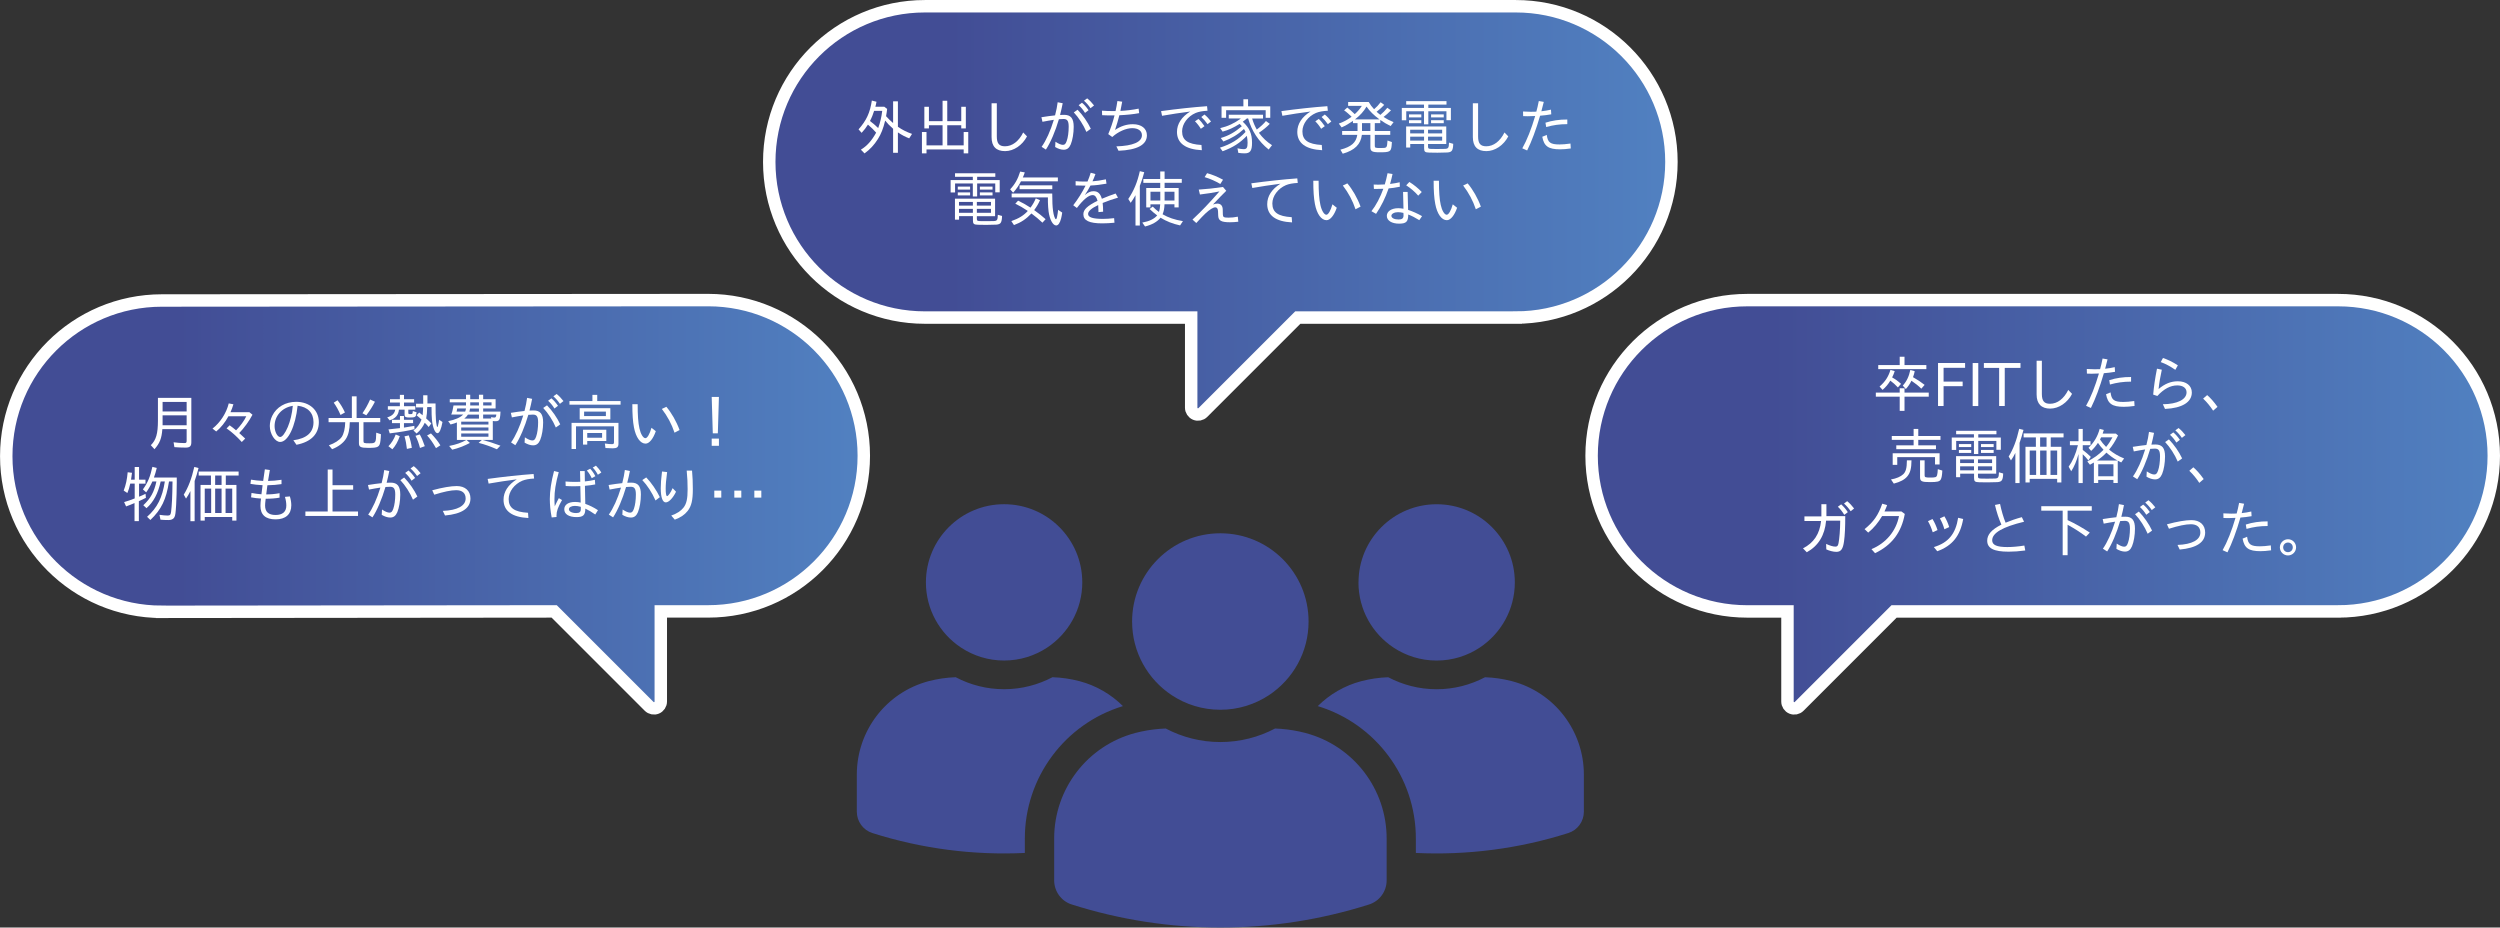 <?xml version="1.0" encoding="UTF-8"?><svg id="_レイヤー_2" xmlns="http://www.w3.org/2000/svg" xmlns:xlink="http://www.w3.org/1999/xlink" viewBox="0 0 848 314.61"><rect x="0" y="0" width="848" height="314.61" fill="#333333" stroke="none"/><defs><style>.cls-1{fill:url(#_名称未設定グラデーション-2);}.cls-1,.cls-2,.cls-3{stroke:#fff;stroke-linecap:round;stroke-miterlimit:10;stroke-width:4.22px;}.cls-2{fill:url(#_名称未設定グラデーション-3);}.cls-4{fill:#424d95;}.cls-5{fill:#fff;}.cls-3{fill:url(#_名称未設定グラデーション);}</style><linearGradient id="_名称未設定グラデーション" x1="260.93" y1="71.36" x2="566.95" y2="71.36" gradientUnits="userSpaceOnUse"><stop offset=".2" stop-color="#424d95"/><stop offset="1" stop-color="#5181c1"/></linearGradient><linearGradient id="_名称未設定グラデーション-2" x1="539.87" y1="171.03" x2="845.89" y2="171.03" xlink:href="#_名称未設定グラデーション"/><linearGradient id="_名称未設定グラデーション-3" x1="2.11" y1="171.03" x2="292.99" y2="171.03" xlink:href="#_名称未設定グラデーション"/></defs><g id="design"><path class="cls-4" d="M537.25,262.74s0,6.01,0,12.58c0,3.3-2.12,6.24-5.26,7.24-16.8,5.34-34.32,7.59-51.73,6.76v-4.9c0-20.71-13.6-38.93-33.27-44.91,3.99-3.97,9.02-6.95,14.76-8.46.02,0,.04,0,.06-.01,2.97-.78,6.01-1.21,9.07-1.32,4.91,2.59,10.5,4.07,16.42,4.07s11.51-1.48,16.42-4.07c3.06.11,6.11.54,9.07,1.32.02,0,.04,0,.06.01,14.41,3.8,24.4,16.81,24.4,31.7ZM460.79,197.55c0,9.24,4.73,17.38,11.91,22.12,4.19,2.77,9.21,4.39,14.61,4.39s10.42-1.62,14.61-4.39c7.17-4.75,11.91-12.88,11.91-22.12,0-14.64-11.87-26.51-26.51-26.51s-26.51,11.87-26.51,26.51ZM380.89,239.5c-3.99-3.97-9.02-6.95-14.76-8.46-.02,0-.04,0-.06-.01-2.97-.78-6.01-1.21-9.07-1.32-4.91,2.59-10.5,4.07-16.42,4.07s-11.51-1.48-16.42-4.07c-3.06.11-6.11.54-9.07,1.32-.02,0-.04,0-.06.01-14.41,3.8-24.4,16.81-24.4,31.7v12.58c0,3.3,2.12,6.24,5.26,7.24,16.8,5.34,34.32,7.59,51.73,6.76v-4.9c0-20.72,13.6-38.93,33.27-44.91ZM340.58,171.03c-14.64,0-26.51,11.87-26.51,26.51,0,9.24,4.73,17.38,11.91,22.12,4.19,2.77,9.21,4.39,14.61,4.39s10.42-1.62,14.61-4.39c7.17-4.75,11.91-12.88,11.91-22.12,0-14.64-11.87-26.51-26.51-26.51ZM442.79,248.62s-.04-.01-.06-.02c-.65-.17-1.31-.31-1.96-.46-2.72-.59-5.5-.93-8.28-1.03-5.54,2.93-11.85,4.59-18.54,4.59s-13-1.67-18.54-4.59c-2.79.1-5.56.45-8.28,1.03-.66.14-1.31.28-1.96.46-.02,0-.04.01-.06.02-16.26,4.29-27.54,18.97-27.54,35.79v14.2c0,3.72,2.39,7.05,5.94,8.18,16.41,5.22,33.43,7.83,50.45,7.83s34.04-2.61,50.45-7.83c3.55-1.13,5.94-4.45,5.94-8.17v-14.2c0-16.81-11.28-31.5-27.54-35.79ZM384.01,210.82c0,10.44,5.34,19.62,13.44,24.98,4.73,3.13,10.39,4.95,16.49,4.95s11.76-1.83,16.49-4.95c8.1-5.36,13.44-14.54,13.44-24.98,0-16.53-13.4-29.93-29.93-29.93s-29.93,13.4-29.93,29.93Z"/><path class="cls-3" d="M514.15,107.72h-73.94s-32.21,32.21-32.21,32.21c-.66.66-1.66.86-2.52.5-.86-.36-1.43-1.2-1.43-2.14v-30.57s-90.32,0-90.32,0c-29.16,0-52.8-23.64-52.8-52.8,0-29.16,23.64-52.8,52.8-52.8h200.42c29.16,0,52.8,23.64,52.8,52.8s-23.64,52.8-52.8,52.8Z"/><path class="cls-5" d="M297.31,34.5c-.16.86-.24,1.22-.39,1.71h3.04l.96.73c-.12,1.04-.18,1.45-.37,2.47.71.8,1.53,1.59,2.39,2.33v-7.36h1.63v8.63c1.53,1.06,3,1.79,4.79,2.41l-.96,1.51c-1.33-.51-2.49-1.12-3.83-2.02v6.92h-1.63v-8.16c-1.16-1-1.96-1.84-2.69-2.77-.67,2.77-1.37,4.51-2.45,6.24-1.29,2.04-2.69,3.55-4.55,4.9l-1.24-1.27c2.1-1.29,3.59-2.94,5.18-5.77-.84-.98-1.51-1.63-2.79-2.73-.63,1.02-1.26,1.86-2.14,2.79l-1.04-1.18c2.67-3,3.9-5.67,4.51-9.77l1.59.41ZM296.5,37.6c-.33,1.12-.82,2.35-1.41,3.45,1,.73,1.67,1.31,2.79,2.39.69-1.9,1.12-3.73,1.37-5.83h-2.75Z"/><path class="cls-5" d="M321.31,34.18v6.92h4.75v-4.88h1.55v7.34h-1.55v-1.08h-4.75v6.83h5.57v-4.53h1.55v7.24h-1.55v-1.33h-12.61v1.33h-1.55v-7.24h1.55v4.53h5.45v-6.83h-4.63v1.08h-1.55v-7.34h1.55v4.88h4.63v-6.92h1.59Z"/><path class="cls-5" d="M338.12,35.01v11.28c0,2.39.8,3.33,2.77,3.33,2.47,0,4.69-1.69,6.18-4.69l1.29,1.33c-1.57,3.02-4.51,5-7.43,5-3.06,0-4.59-1.59-4.59-4.77v-11.47h1.77Z"/><path class="cls-5" d="M360.47,35.01c-.25,1.29-.53,2.59-.9,3.98.41-.02,1.04-.04,1.37-.04,2.28,0,3.26,1.2,3.26,4.06,0,2.18-.39,4.49-1,5.96-.53,1.24-1.26,1.82-2.39,1.82-.9,0-1.86-.31-2.9-.92l.1-1.8c1.04.69,1.9,1.06,2.53,1.06s.94-.33,1.29-1.31c.43-1.18.67-3.02.67-4.83,0-1.94-.45-2.63-1.75-2.63-.33,0-.67.02-1.57.08-1.16,4-2.86,7.98-4.41,10.3l-1.45-.94c1.49-2.08,2.98-5.34,4.14-9.16-1.2.18-2.33.37-3.86.67l-.35-1.55c1.92-.31,3.02-.45,4.63-.63.43-1.61.71-3.12.88-4.45l1.69.33ZM365.51,37.22c1.73,1.75,3.47,4.26,4.49,6.45l-1.49,1.08c-.98-2.33-2.65-4.92-4.28-6.63l1.29-.9ZM367,34.85c.73.57,1.43,1.37,2.24,2.53l-1.2.92c-.61-1-1.33-1.88-2.16-2.63l1.12-.82ZM368.77,33.36c.82.65,1.63,1.49,2.33,2.41l-1.2.94c-.67-1-1.37-1.8-2.22-2.55l1.1-.8Z"/><path class="cls-5" d="M380.65,34.5c-.14.88-.31,1.73-.61,3.12,2.04-.1,4.24-.37,6.18-.77l.18,1.53c-1.92.37-4.35.61-6.71.71-.43,1.69-.88,3.22-1.47,4.98,2-1.31,3.94-1.94,6.06-1.94,2.92,0,4.75,1.47,4.75,3.77,0,3.2-3.26,4.98-9.63,5.24l-.73-1.49c5.67-.18,8.67-1.49,8.67-3.79,0-1.47-1.27-2.39-3.31-2.39s-4.75,1.18-6.75,3l-1.37-.98c.8-1.82,1.57-4.08,2.14-6.34h-.88c-1.43,0-2.2-.02-3.33-.08l-.06-1.53c1.22.1,2.47.14,3.94.14h.67c.27-1.2.49-2.41.63-3.41l1.61.22Z"/><path class="cls-5" d="M409.6,37.56c-1.77.1-2.98.33-4.02.75-2.71,1.16-4.61,3.71-4.61,6.24,0,3,1.9,4.35,6.57,4.63l.12,1.77c-5.55-.27-8.43-2.39-8.43-6.2,0-2.71,1.55-5.1,4.49-6.92-3.47.45-6.41.9-9.55,1.45l-.33-1.59c5.55-.75,10.63-1.31,15.59-1.67l.16,1.53ZM406.5,40.34c.65.57,1.35,1.41,2.06,2.45l-1.24.9c-.59-.98-1.22-1.79-1.98-2.53l1.16-.82ZM408.56,38.85c.8.65,1.53,1.43,2.22,2.35l-1.18.92c-.65-.94-1.35-1.73-2.12-2.43l1.08-.84Z"/><path class="cls-5" d="M428.42,38.93v1.27h-3.69c.37,1.31.9,2.57,1.57,3.75,1.39-1.06,2.39-2,3.1-2.9l1.31.96c-1,1.04-2.1,1.94-3.69,3.04,1.29,1.73,2.67,3.06,4.45,4.2l-1.14,1.47c-3.41-2.73-5.77-6.32-6.96-10.53h-.43c-.57.49-.82.69-1.39,1.1,2.28,2.1,3.14,4.08,3.14,7.16,0,2.67-.63,3.57-2.51,3.57-.63,0-1.41-.06-2.14-.16l-.29-1.55c.8.18,1.59.29,2.1.29,1.02,0,1.33-.49,1.33-2.16,0-.77-.08-1.53-.25-2.37-2.35,2.45-4.69,3.94-8.22,5.24l-.9-1.22c3.73-1.2,6.28-2.77,8.67-5.33-.16-.41-.31-.67-.53-1-2.12,1.92-4.24,3.2-6.98,4.24l-.88-1.18c2.63-.77,4.77-1.96,7.14-4-.27-.29-.43-.45-.75-.8-1.98,1.26-3.83,2.12-5.77,2.63l-.82-1.18c2.65-.63,4.86-1.67,7.02-3.28h-4.12v-1.27h11.63ZM423.34,33.67v2.39h7.53v3.9h-1.55v-2.59h-13.42v2.59h-1.55v-3.9h7.41v-2.39h1.59Z"/><path class="cls-5" d="M450.41,37.56c-1.77.1-2.98.33-4.02.75-2.71,1.16-4.61,3.71-4.61,6.24,0,3,1.9,4.35,6.57,4.63l.12,1.77c-5.55-.27-8.43-2.39-8.43-6.2,0-2.71,1.55-5.1,4.49-6.92-3.47.45-6.41.9-9.55,1.45l-.33-1.59c5.55-.75,10.63-1.31,15.59-1.67l.16,1.53ZM447.31,40.34c.65.57,1.35,1.41,2.06,2.45l-1.24.9c-.59-.98-1.22-1.79-1.98-2.53l1.16-.82ZM449.37,38.85c.8.65,1.53,1.43,2.22,2.35l-1.18.92c-.65-.94-1.35-1.73-2.12-2.43l1.08-.84Z"/><path class="cls-5" d="M464.27,34.6c.47.84,1.12,1.71,1.82,2.45.86-.73,1.53-1.45,2.22-2.37l1.22.9c-.71.78-1.57,1.55-2.59,2.33.33.33.84.73,1.29,1.06.9-.75,1.57-1.45,2.35-2.41l1.24.88c-.94.96-1.73,1.65-2.53,2.24,1.04.67,2.06,1.18,3.41,1.75l-1,1.33c-1.24-.61-2.35-1.26-3.51-2.08v1.08h-1.86v2.67h5.24v1.31h-5.24v3.67c0,.73.14.8,1.84.8,2.35,0,2.28.06,2.47-2.55l1.49.53c-.02.41-.04.75-.1,1.31-.22,1.94-.65,2.16-4.02,2.16-2.59,0-3.18-.33-3.18-1.73v-4.18h-2.88c-.41,3.24-2.45,5.24-6.49,6.39l-.8-1.37c3.69-.96,5.33-2.39,5.73-5.02h-5.14v-1.31h5.22v-2.67h-1.55v-.75c-1.41.96-2.49,1.59-3.84,2.2l-.96-1.29c1.59-.57,2.96-1.29,4.35-2.33-1.02-.96-.92-.88-1.22-1.12-.49-.45-.86-.71-1.33-1.04l1.08-.96c.98.8,1.43,1.18,2.53,2.24,1.02-.92,1.73-1.75,2.41-2.81h-4.65v-1.31h6.98ZM467.92,40.5c-2-1.49-3.28-2.75-4.39-4.35-.98,1.67-2.1,2.92-3.92,4.35h8.3ZM461.99,41.76v2.67h2.84v-2.67h-2.84Z"/><path class="cls-5" d="M490.65,34.3v1.18h-6.16v1.12h7.65v4.16h-1.51v-3.02h-6.14v4.43h-1.47v-4.43h-6.02v3.06h-1.51v-4.2h7.53v-1.12h-6.04v-1.18h13.67ZM490.57,42.91v5.94h-6.18v.94c0,.35.08.51.29.61.16.08.37.1.98.12.61.02,1.18.02,1.82.02h.2c.78,0,2-.02,2.47-.04,1.12-.06,1.31-.35,1.35-2.12l1.43.41c-.02,1.1-.14,1.73-.39,2.2-.25.45-.73.67-1.55.73-.73.04-2.16.08-3.33.08h-.2c-.94,0-1.88-.02-2.67-.04-1.43-.04-1.73-.29-1.73-1.45v-1.47h-4.71v1.2h-1.39v-7.14h13.63ZM482.11,38.81v1.02h-4.18v-1.02h4.18ZM482.11,40.78v1.02h-4.18v-1.02h4.18ZM478.33,44.01v1.24h4.71v-1.24h-4.71ZM478.33,46.35v1.35h4.71v-1.35h-4.71ZM484.39,44.01v1.24h4.79v-1.24h-4.79ZM484.39,46.35v1.35h4.79v-1.35h-4.79ZM489.72,38.81v1.02h-4.3v-1.02h4.3ZM489.72,40.78v1.02h-4.3v-1.02h4.3Z"/><path class="cls-5" d="M501.37,35.01v11.28c0,2.39.8,3.33,2.77,3.33,2.47,0,4.69-1.69,6.18-4.69l1.29,1.33c-1.57,3.02-4.51,5-7.43,5-3.06,0-4.59-1.59-4.59-4.77v-11.47h1.77Z"/><path class="cls-5" d="M523.65,34.56c-.29,1.22-.51,2.04-.82,3.18,1.04-.1,2.37-.33,3.26-.55l.1,1.59c-1.12.2-2.71.41-3.79.47-1.33,4.63-2.86,8.71-4.39,11.79l-1.65-.73c1.55-2.71,3.1-6.61,4.37-10.96-.88.06-1.73.08-2.51.08-.57,0-1.04-.02-1.57-.04l-.04-1.57c.88.06,1.75.1,2.65.1.65,0,1.2-.02,1.86-.04.29-.98.57-2.24.84-3.61l1.69.29ZM524.67,45.76c.31,2.57,1.2,3.24,4.35,3.24,1,0,2.18-.1,3.69-.31l.1,1.67c-1.49.2-2.51.29-3.63.29-3.96,0-5.45-1.04-6.04-4.26l1.53-.63ZM524.22,41.62c2.22-.73,4.79-1.1,7.41-1.08v1.57c-2.59,0-4.77.31-7.16.98l-.25-1.47Z"/><path class="cls-5" d="M337.61,58.78v1.18h-6.16v1.12h7.65v4.16h-1.51v-3.02h-6.14v4.43h-1.47v-4.43h-6.02v3.06h-1.51v-4.2h7.53v-1.12h-6.04v-1.18h13.67ZM337.53,67.39v5.94h-6.18v.94c0,.35.08.51.29.61.16.08.37.1.98.12.61.02,1.18.02,1.82.02h.2c.77,0,2-.02,2.47-.04,1.12-.06,1.31-.35,1.35-2.12l1.43.41c-.02,1.1-.14,1.73-.39,2.2-.24.45-.73.67-1.55.73-.73.04-2.16.08-3.33.08h-.2c-.94,0-1.88-.02-2.67-.04-1.43-.04-1.73-.29-1.73-1.45v-1.47h-4.71v1.2h-1.39v-7.14h13.63ZM329.06,63.29v1.02h-4.18v-1.02h4.18ZM329.06,65.27v1.02h-4.18v-1.02h4.18ZM325.29,68.49v1.24h4.71v-1.24h-4.71ZM325.29,70.84v1.35h4.71v-1.35h-4.71ZM331.35,68.49v1.24h4.79v-1.24h-4.79ZM331.35,70.84v1.35h4.79v-1.35h-4.79ZM336.67,63.29v1.02h-4.3v-1.02h4.3ZM336.67,65.27v1.02h-4.3v-1.02h4.3Z"/><path class="cls-5" d="M347.61,58.46c-.22.73-.39,1.1-.67,1.73h11.89v1.31h-12.51c-.8,1.55-1.61,2.71-2.67,3.86l-1-1.14c1.61-1.71,2.65-3.57,3.39-6.02l1.57.27ZM352.77,67.9c-.55,1.24-1.12,2.2-1.98,3.37,1.69,1.22,2.57,1.92,3.88,3.08l-1.08,1.18c-1.31-1.22-2.12-1.92-3.73-3.12-1.82,1.92-3.51,3.04-5.92,3.94l-.9-1.35c2.53-.88,4.24-1.94,5.59-3.45-1.75-1.16-2.69-1.71-4.24-2.45l.94-1.04c1.57.75,2.53,1.29,4.22,2.37.82-1.12,1.31-2,1.78-3.14l1.45.61ZM356.92,65.64c0,2.67.08,4.41.27,5.85.2,1.55.65,2.86.98,2.86.14,0,.29-.31.37-.73.22-1.12.27-1.43.37-2.45l1.39.94c-.12.86-.22,1.39-.37,1.98-.39,1.53-.98,2.39-1.67,2.39-1.14,0-2.22-2.02-2.59-4.79-.12-.94-.18-2-.22-3.14v-1.59h-12.3v-1.31h13.79ZM356.94,62.86v1.31h-11.1v-1.31h11.1Z"/><path class="cls-5" d="M371.57,59.05c-.37,1.04-.65,1.73-1,2.45,1.14-.06,3.04-.33,4.55-.67l.2,1.47c-1.8.33-3.9.59-5.43.63-.67,1.29-1.31,2.35-1.92,3.24,1.08-.92,1.94-1.31,2.94-1.31,1.47,0,2.31.75,2.84,2.57,1.84-.77,3.12-1.26,4.67-1.79l.8,1.41c-1.55.43-3.39,1.06-5.2,1.8.1.82.16,1.79.16,2.96l-1.59.14v-.49c0-.71-.02-1.16-.08-1.9-2.24,1.04-3.43,2.08-3.43,3.02,0,1.14,1.59,1.67,5.06,1.67,1.16,0,2.29-.08,3.77-.25l.12,1.55c-1.33.14-2.88.22-4.16.22-4.41,0-6.39-.96-6.39-3.1,0-1.57,1.31-2.82,4.81-4.57-.39-1.35-.88-1.92-1.69-1.92-1.31,0-3.1,1.47-5.32,4.37l-1.24-.92c1.57-2.02,3.12-4.49,4.18-6.65-1.37,0-2.26-.02-3.37-.08v-1.45c.88.1,1.98.14,3.12.14.35,0,.53,0,.92-.02.43-1.02.88-2.22,1.08-2.98l1.59.45Z"/><path class="cls-5" d="M388.12,58.42c-.45,1.77-.92,3.22-1.49,4.61v13.48h-1.47v-10.3c-.53.98-1.06,1.82-1.63,2.59l-.82-1.31c1.9-2.82,3.08-5.65,3.92-9.43l1.49.35ZM395.03,58.15v2.55h5.83v1.31h-5.83v1.75h4.77v6.59h-1.43v-1.06h-3.37c-.04,1.37-.22,2.35-.65,3.39,1.98,1.14,4,1.84,6.9,2.33l-.96,1.45c-2.59-.57-4.59-1.37-6.63-2.61-1.14,1.39-2.86,2.37-5.26,2.98l-.94-1.33c2.37-.43,4-1.2,5.06-2.43-.82-.59-1.73-1.37-2.57-2.18l1.06-.82c.73.75,1.39,1.33,2.1,1.82.27-.8.37-1.51.43-2.59h-3.31v1.06h-1.43v-6.59h4.75v-1.75h-5.73v-1.31h5.73v-2.55h1.47ZM390.24,65.03v3h3.33v-3h-3.33ZM395.03,65.03v3h3.35v-3h-3.35Z"/><path class="cls-5" d="M415.95,64.72c-1.26,1.22-2.65,2.65-4.51,4.65.67-.22,1.02-.31,1.49-.31,1.12,0,1.8.73,1.82,2l.04,1.69c.02.9.33,1.08,1.9,1.08,1,0,2.06-.1,3.18-.33l.16,1.71c-1,.12-1.9.18-2.84.18-2.96,0-3.92-.55-3.98-2.26l-.06-1.51c-.04-.84-.37-1.29-.92-1.29-.71,0-1.9.73-3.37,2.1-.77.73-1.51,1.51-3.08,3.22l-1.29-1.16c3.26-3.06,5.49-5.39,9.14-9.55-2.08.41-4.49.8-6.61,1.04l-.41-1.67c2.63-.16,5.37-.45,8.22-.88l1.1,1.27ZM409.44,58.74c1.65.43,3.61,1.24,5.41,2.22l-.92,1.45c-1.65-.98-3.45-1.77-5.32-2.33l.84-1.35Z"/><path class="cls-5" d="M440.21,62.05c-1.77.1-2.98.33-4.02.75-2.71,1.16-4.61,3.71-4.61,6.22,0,3,1.92,4.37,6.57,4.65l.12,1.77c-5.57-.26-8.43-2.39-8.43-6.2,0-2.71,1.55-5.1,4.49-6.92-3.47.45-6.41.9-9.55,1.45l-.33-1.59c5.55-.75,10.63-1.31,15.59-1.67l.16,1.53Z"/><path class="cls-5" d="M447.27,61.31c0,3.73.18,6.34.61,8.2.41,1.92,1.27,3.33,2.02,3.33.65,0,1.45-1.37,2.06-3.53l1.47,1.16c-.88,2.57-2.22,4.22-3.47,4.22-1.77,0-3.3-2.12-3.94-5.51-.39-2.04-.55-4.39-.55-7.88h1.8ZM457.01,62.19c1.75,2.06,3.45,5.02,4.49,7.9l-1.71.9c-.96-2.9-2.39-5.57-4.3-8.06l1.53-.73Z"/><path class="cls-5" d="M472.35,59.01c-.16.86-.49,2.16-.84,3.39,1.14-.14,2.43-.37,3.26-.57l.06,1.51c-1.29.27-2.9.51-3.81.57-1.1,3.2-2.51,6.06-4.26,8.63l-1.57-.9c1.53-1.92,3.04-4.77,4.04-7.61-.63.04-1.57.06-2.49.06h-.71l-.08-1.49c.71.04,1.02.04,1.55.04.84,0,1.41-.02,2.22-.08.35-1.16.67-2.47.94-3.81l1.69.27ZM477.47,65.11l.16,6.08c1.45.47,3.26,1.27,4.73,2.12l-.94,1.37c-1.35-.84-2.55-1.47-3.75-1.92,0,2.45-.67,3.1-3.12,3.1s-4.14-1.02-4.14-2.65c0-1.53,1.59-2.59,3.88-2.59.51,0,1.1.06,1.77.18l-.14-5.69h1.55ZM476.04,72.21c-.75-.16-1.31-.24-1.84-.24-1.24,0-2.24.55-2.24,1.22,0,.75.98,1.26,2.43,1.26,1.22,0,1.69-.39,1.69-1.39v-.08l-.04-.78ZM478.06,61.72c1.49.92,3,2.14,4.2,3.41l-1.2,1.24c-1.14-1.31-2.57-2.55-4.08-3.51l1.08-1.14Z"/><path class="cls-5" d="M488.09,61.31c0,3.73.18,6.34.61,8.2.41,1.92,1.26,3.33,2.02,3.33.65,0,1.45-1.37,2.06-3.53l1.47,1.16c-.88,2.57-2.22,4.22-3.47,4.22-1.78,0-3.31-2.12-3.94-5.51-.39-2.04-.55-4.39-.55-7.88h1.79ZM497.82,62.19c1.75,2.06,3.45,5.02,4.49,7.9l-1.71.9c-.96-2.9-2.39-5.57-4.3-8.06l1.53-.73Z"/><path class="cls-1" d="M793.09,207.4h-150.62s-32.21,32.21-32.21,32.21c-.66.66-1.66.86-2.52.5-.86-.36-1.43-1.2-1.43-2.14v-30.57s-13.64,0-13.64,0c-29.16,0-52.8-23.64-52.8-52.8,0-29.16,23.64-52.8,52.8-52.8h200.42c29.16,0,52.8,23.64,52.8,52.8,0,29.16-23.64,52.8-52.8,52.8Z"/><path class="cls-5" d="M646.01,131.71v1.45h8.22v1.39h-8.22v4.81h-1.63v-4.81h-8.1v-1.39h8.1v-1.45h1.63ZM646.01,121v2.82h7.41v1.39h-16.32v-1.39h7.28v-2.82h1.63ZM642.69,125.9c-.31.9-.55,1.49-.88,2.12,1.08.59,1.92,1.2,3.02,2.18l-1.06,1.22c-.94-1-1.59-1.57-2.57-2.31-.71,1.2-1.53,2.18-2.63,3.14l-1.02-1.14c1.88-1.61,3.02-3.35,3.69-5.65l1.45.43ZM649.48,125.9c-.16.8-.35,1.39-.59,2.04,1.59.9,2.67,1.61,3.94,2.61l-1.12,1.29c-1.02-1-1.94-1.73-3.35-2.69-.49,1.02-1.08,1.9-1.9,2.81l-1.04-1.16c1.31-1.45,2.1-3.1,2.55-5.3l1.51.41Z"/><path class="cls-5" d="M659.26,124.77v4.67h6.47v1.55h-6.47v6.73h-1.88v-14.59h9.18v1.63h-7.3Z"/><path class="cls-5" d="M669.13,137.73v-14.59h1.9v14.59h-1.9Z"/><path class="cls-5" d="M680.01,124.79v12.93h-1.9v-12.93h-5.18v-1.65h12.42v1.65h-5.35Z"/><path class="cls-5" d="M692.6,122.35v11.28c0,2.39.8,3.33,2.77,3.33,2.47,0,4.69-1.69,6.18-4.69l1.29,1.33c-1.57,3.02-4.51,5-7.43,5s-4.59-1.59-4.59-4.77v-11.47h1.77Z"/><path class="cls-5" d="M714.88,121.9c-.29,1.22-.51,2.04-.82,3.18,1.04-.1,2.37-.33,3.26-.55l.1,1.59c-1.12.2-2.71.41-3.79.47-1.33,4.63-2.86,8.71-4.39,11.79l-1.65-.73c1.55-2.71,3.1-6.61,4.37-10.96-.88.06-1.73.08-2.51.08-.57,0-1.04-.02-1.57-.04l-.04-1.57c.88.06,1.75.1,2.65.1.65,0,1.2-.02,1.86-.04.29-.98.57-2.24.84-3.61l1.69.29ZM715.9,133.1c.31,2.57,1.2,3.24,4.35,3.24,1,0,2.18-.1,3.69-.31l.1,1.67c-1.49.2-2.51.29-3.63.29-3.96,0-5.45-1.04-6.04-4.26l1.53-.63ZM715.45,128.96c2.22-.73,4.79-1.1,7.41-1.08v1.57c-2.59,0-4.77.31-7.16.98l-.24-1.47Z"/><path class="cls-5" d="M733.29,125.41c-.51,2.26-.92,4.69-1.1,6.55,2.1-1.79,4.18-2.63,6.53-2.63,2.88,0,4.75,1.51,4.75,3.79,0,3.31-3.28,5.32-9.1,5.59l-.73-1.59c4.92-.04,8.04-1.61,8.04-4.04,0-1.45-1.2-2.35-3.14-2.35-2.33,0-4.53,1.16-6.77,3.59l-1.41-.47c.22-2.59.63-5.49,1.29-8.79l1.65.35ZM733.69,121.43c1.65.55,3.31,1.37,5.04,2.49l-.86,1.53c-1.69-1.18-3.3-2.04-4.94-2.63l.75-1.39Z"/><path class="cls-5" d="M748.67,134.01c1.12.96,2.35,2.35,3.51,4l-1.49,1.29c-.98-1.51-2.08-2.86-3.39-4.1l1.37-1.18Z"/><path class="cls-5" d="M648.38,156.14c-.02,2.75-.41,4.2-1.41,5.43-.92,1.12-2.39,1.9-4.59,2.47l-.96-1.41c1.82-.31,3.28-.94,4.16-1.77.9-.86,1.22-2.12,1.24-4.71h1.55ZM650.68,145.49v2.41h7.53v1.31h-7.53v1.84h6v1.31h-13.46v-1.31h5.88v-1.84h-7.41v-1.31h7.41v-2.41h1.59ZM657.91,153.75v3.79h-1.55v-2.49h-12.81v2.63h-1.55v-3.94h15.91ZM652.83,156.14v5.1c0,.65.24.75,1.96.75s2.04-.12,2.26-.75c.12-.33.22-1.31.25-2.1l1.53.47c-.06,1.55-.22,2.49-.53,3.04-.41.69-1.16.88-3.63.88-2.86,0-3.39-.27-3.39-1.69v-5.69h1.55Z"/><path class="cls-5" d="M677.19,146.12v1.18h-6.16v1.12h7.65v4.16h-1.51v-3.02h-6.14v4.43h-1.47v-4.43h-6.02v3.06h-1.51v-4.2h7.53v-1.12h-6.04v-1.18h13.67ZM677.11,154.73v5.94h-6.18v.94c0,.35.08.51.29.61.16.08.37.1.98.12s1.18.02,1.82.02h.2c.77,0,2-.02,2.47-.04,1.12-.06,1.31-.35,1.35-2.12l1.43.41c-.02,1.1-.14,1.73-.39,2.2-.24.45-.73.67-1.55.73-.73.04-2.16.08-3.33.08h-.2c-.94,0-1.88-.02-2.67-.04-1.43-.04-1.73-.29-1.73-1.45v-1.47h-4.71v1.2h-1.39v-7.14h13.63ZM668.64,150.63v1.02h-4.18v-1.02h4.18ZM668.64,152.61v1.02h-4.18v-1.02h4.18ZM664.87,155.83v1.24h4.71v-1.24h-4.71ZM664.87,158.18v1.35h4.71v-1.35h-4.71ZM670.93,155.83v1.24h4.79v-1.24h-4.79ZM670.93,158.18v1.35h4.79v-1.35h-4.79ZM676.25,150.63v1.02h-4.3v-1.02h4.3ZM676.25,152.61v1.02h-4.3v-1.02h4.3Z"/><path class="cls-5" d="M686.37,145.81c-.43,1.65-.78,2.86-1.33,4.41v13.63h-1.43v-10.22c-.49.98-.94,1.75-1.49,2.55l-.78-1.33c1.53-2.45,2.69-5.49,3.57-9.4l1.45.37ZM699.96,147.02v1.35h-4.35v3.18h3.61v12.1h-1.43v-1.22h-9.32v1.22h-1.43v-12.1h3.53v-3.18h-4.16v-1.35h13.55ZM688.48,152.81v8.28h2.18v-8.28h-2.18ZM692.01,148.36v3.18h2.18v-3.18h-2.18ZM692.01,152.81v8.28h2.18v-8.28h-2.18ZM695.53,152.81v8.28h2.26v-8.28h-2.26Z"/><path class="cls-5" d="M706.47,145.49v4.16h2.63v1.35h-2.63v1.61c1.18.92,1.9,1.53,2.73,2.35l-.8,1.24c-.63-.8-1.1-1.33-1.94-2.12v9.77h-1.43v-9.85c-.69,2.49-1.43,4.22-2.47,5.85l-.88-1.55c1.37-1.9,2.37-4.16,3.16-7.3h-2.73v-1.35h2.92v-4.16h1.43ZM713.61,145.87c-.18.59-.25.84-.39,1.2h4.47l.75.65c-.94,1.9-1.9,3.43-3.04,4.79,1.55,1.29,3.14,2.22,5.1,3l-.98,1.35c-.29-.12-.84-.43-1.18-.61v7.59h-1.47v-1.04h-5.16v1.04h-1.47v-6.96c-.39.25-.71.43-1.33.75l-.9-1.1c2.26-1.14,3.77-2.22,5.51-3.96-.67-.71-1.37-1.55-1.9-2.35-.75,1.12-1.41,1.9-2.3,2.73l-.9-1.06c1.92-1.88,3.08-3.82,3.79-6.43l1.39.39ZM718.27,156.22c-1.43-.8-2.59-1.63-3.77-2.69-.9.96-1.94,1.84-3.2,2.69h6.98ZM711.72,157.48v4.06h5.16v-4.06h-5.16ZM712.7,148.34l-.37.73c.51.82,1.2,1.65,2.06,2.53.84-1.02,1.51-2.04,2.16-3.26h-3.86Z"/><path class="cls-5" d="M730.65,146.83c-.25,1.29-.53,2.59-.9,3.98.41-.02,1.04-.04,1.37-.04,2.28,0,3.26,1.2,3.26,4.06,0,2.18-.39,4.49-1,5.96-.53,1.24-1.26,1.82-2.39,1.82-.9,0-1.86-.31-2.9-.92l.1-1.8c1.04.69,1.9,1.06,2.53,1.06s.94-.33,1.29-1.31c.43-1.18.67-3.02.67-4.84,0-1.94-.45-2.63-1.75-2.63-.33,0-.67.02-1.57.08-1.16,4-2.86,7.98-4.41,10.3l-1.45-.94c1.49-2.08,2.98-5.35,4.14-9.16-1.2.18-2.33.37-3.86.67l-.35-1.55c1.92-.31,3.02-.45,4.63-.63.43-1.61.71-3.12.88-4.45l1.69.33ZM735.69,149.04c1.73,1.75,3.47,4.26,4.49,6.45l-1.49,1.08c-.98-2.33-2.65-4.92-4.28-6.63l1.29-.9ZM737.18,146.67c.73.57,1.43,1.37,2.24,2.53l-1.2.92c-.61-1-1.33-1.88-2.16-2.63l1.12-.82ZM738.96,145.18c.82.65,1.63,1.49,2.33,2.41l-1.2.94c-.67-1-1.37-1.8-2.22-2.55l1.1-.8Z"/><path class="cls-5" d="M743.98,158.5c1.12.96,2.35,2.35,3.51,4l-1.49,1.29c-.98-1.51-2.08-2.86-3.39-4.1l1.37-1.18Z"/><path class="cls-5" d="M619.52,171.03v4.04h6.39c0,3.69-.12,6.45-.41,8.53-.37,2.67-1.04,3.59-2.63,3.59-.98,0-2.37-.35-3.39-.84l-.06-1.86c1.31.61,2.35.92,3.1.92.86,0,1.04-.35,1.31-2.51.14-1.06.25-2.51.31-4,.02-.71.04-1,.06-2.28h-4.79c-.43,4.96-2.61,8.53-6.55,10.71l-1.29-1.33c3.65-1.84,5.67-4.88,6.14-9.28h-5.65v-1.55h5.75v-4.14h1.71ZM624.52,171.07c.86.78,1.57,1.59,2.26,2.65l-1.2.92c-.73-1.2-1.37-2-2.18-2.75l1.12-.82ZM626.56,169.99c.9.75,1.61,1.51,2.35,2.49l-1.16.94c-.69-1.02-1.39-1.84-2.26-2.61l1.08-.82Z"/><path class="cls-5" d="M640.11,171.34c-.22.65-.53,1.35-.9,2.16h5.77l1.12.84c-1.12,6.26-4.41,10.59-10.08,13.3l-1.22-1.37c4.94-2.04,8.38-6.16,9.34-11.22h-5.73c-1.35,2.29-2.86,4.1-4.71,5.61l-1.24-1.18c3.06-2.45,4.67-4.77,6-8.63l1.65.49Z"/><path class="cls-5" d="M655.5,176.05c.67,1.04,1.26,2.37,1.71,3.75l-1.63.75c-.49-1.55-.98-2.67-1.61-3.77l1.53-.73ZM665.91,176.05c-1,5.73-3.69,9.08-8.79,10.93l-1.16-1.41c4.9-1.47,7.39-4.47,8.24-9.94l1.71.41ZM659.54,175.13c.65,1.06,1.18,2.2,1.63,3.65l-1.63.75c-.39-1.39-.88-2.55-1.53-3.69l1.53-.71Z"/><path class="cls-5" d="M678.42,170.93c.43,2.14,1.16,4.67,1.88,6.37,1.53-.65,3.65-1.39,5.51-1.88l.75,1.55c-7.3,1.77-10.81,3.81-10.81,6.3,0,1.59,1.55,2.29,5.12,2.29,1.75,0,3.57-.16,5.79-.51l.31,1.67c-2.12.29-3.92.41-5.65.41-5.04,0-7.26-1.14-7.26-3.73,0-2.08,1.47-3.75,4.81-5.45-.88-1.98-1.63-4.28-2.18-6.67l1.73-.35Z"/><path class="cls-5" d="M709.53,171.71v1.51h-8.2v3.2c2.59,1.2,4.9,2.51,7.53,4.24l-1.29,1.35c-1.84-1.41-3.75-2.63-6.24-4.02v10.34h-1.67v-15.12h-7.26v-1.51h17.14Z"/><path class="cls-5" d="M720.45,171.32c-.24,1.29-.53,2.59-.9,3.98.41-.02,1.04-.04,1.37-.04,2.29,0,3.26,1.2,3.26,4.06,0,2.18-.39,4.49-1,5.96-.53,1.24-1.27,1.82-2.39,1.82-.9,0-1.86-.31-2.9-.92l.1-1.8c1.04.69,1.9,1.06,2.53,1.06s.94-.33,1.29-1.31c.43-1.18.67-3.02.67-4.83,0-1.94-.45-2.63-1.75-2.63-.33,0-.67.02-1.57.08-1.16,4-2.86,7.98-4.41,10.3l-1.45-.94c1.49-2.08,2.98-5.35,4.14-9.16-1.2.18-2.33.37-3.86.67l-.35-1.55c1.92-.31,3.02-.45,4.63-.63.43-1.61.71-3.12.88-4.45l1.69.33ZM725.49,173.52c1.73,1.75,3.47,4.26,4.49,6.45l-1.49,1.08c-.98-2.33-2.65-4.92-4.28-6.63l1.29-.9ZM726.98,171.16c.73.57,1.43,1.37,2.24,2.53l-1.2.92c-.61-1-1.33-1.88-2.16-2.63l1.12-.82ZM728.75,169.67c.82.65,1.63,1.49,2.33,2.41l-1.2.94c-.67-1-1.37-1.79-2.22-2.55l1.1-.8Z"/><path class="cls-5" d="M735.02,177.85c3.47-.94,6.37-1.43,8.32-1.43,2.86,0,4.65,1.63,4.65,4.2,0,3.33-2.9,5.26-8.63,5.79l-.75-1.57c4.94-.18,7.75-1.71,7.75-4.2,0-1.82-1.16-2.82-3.22-2.82-1.75,0-4.18.51-7.43,1.53l-.69-1.51Z"/><path class="cls-5" d="M761.2,170.87c-.29,1.22-.51,2.04-.82,3.18,1.04-.1,2.37-.33,3.26-.55l.1,1.59c-1.12.2-2.71.41-3.79.47-1.33,4.63-2.86,8.71-4.39,11.79l-1.65-.73c1.55-2.71,3.1-6.61,4.37-10.96-.88.06-1.73.08-2.51.08-.57,0-1.04-.02-1.57-.04l-.04-1.57c.88.06,1.75.1,2.65.1.65,0,1.2-.02,1.86-.04.29-.98.57-2.24.84-3.61l1.69.29ZM762.22,182.07c.31,2.57,1.2,3.24,4.35,3.24,1,0,2.18-.1,3.69-.31l.1,1.67c-1.49.2-2.51.29-3.63.29-3.96,0-5.45-1.04-6.04-4.26l1.53-.63ZM761.77,177.93c2.22-.73,4.79-1.1,7.41-1.08v1.57c-2.59,0-4.77.31-7.16.98l-.25-1.47Z"/><path class="cls-5" d="M778.83,185.66c0,1.51-1.24,2.75-2.75,2.75s-2.75-1.24-2.75-2.75,1.24-2.75,2.77-2.75,2.73,1.24,2.73,2.75ZM774.45,185.66c0,.94.69,1.63,1.63,1.63s1.63-.69,1.63-1.63-.71-1.63-1.63-1.63-1.63.71-1.63,1.63Z"/><path class="cls-2" d="M54.92,207.53l133.06-.14,32.21,32.21c.66.66,1.66.86,2.52.5.86-.36,1.43-1.2,1.43-2.14v-30.57h16.06c29.16,0,52.8-23.64,52.8-52.8s-23.64-52.8-52.8-52.8l-185.28.14c-29.16,0-52.8,23.64-52.8,52.8,0,29.16,23.64,52.8,52.8,52.8Z"/><path class="cls-5" d="M64.9,134.95v15.08c0,1.31-.51,1.8-1.94,1.8-1.24,0-2.59-.06-3.81-.16l-.27-1.65c1.33.18,2.47.27,3.61.27.69,0,.82-.14.82-.86v-3.86h-8.24c-.24,3.14-.84,4.69-2.67,6.81l-1.24-1.37c1.8-1.77,2.41-3.94,2.41-8.36v-7.69h11.34ZM55.15,136.34v3.22h8.16v-3.22h-8.16ZM55.15,140.87v3.39h8.16v-3.39h-8.16Z"/><path class="cls-5" d="M79.17,137.14c-.22.8-.63,1.9-.98,2.67h6.39l1.06.86c-1.08,2.1-2.86,4.55-4.49,6.22.71.63,1.12,1,2.02,1.88l-1.16,1.16c-1.67-1.86-3.55-3.53-5.16-4.61l1.04-1.06c.8.57,1.53,1.14,2.18,1.71,1.41-1.41,2.75-3.24,3.47-4.77h-6.06c-1.06,2-2.59,3.92-4.14,5.16l-1.26-.98c2.65-2.06,4.73-5.3,5.51-8.55l1.59.31Z"/><path class="cls-5" d="M99.51,149.34c4.55-.61,6.83-2.67,6.83-6.14,0-3.16-1.96-5.2-5.39-5.57-.73,7.04-3.26,12.28-5.92,12.28-1.75,0-3.51-2.71-3.51-5.41,0-1.14.29-2.37.82-3.45,1.45-2.98,4.49-4.75,8.14-4.75,4.51,0,7.67,2.84,7.67,6.88s-2.63,6.73-7.59,7.69l-1.06-1.53ZM93.14,144.54c0,1.88.94,3.69,1.9,3.69.71,0,1.69-1.29,2.59-3.41.82-1.92,1.45-4.53,1.69-7.16-3.67.59-6.18,3.39-6.18,6.88Z"/><path class="cls-5" d="M120.96,134.44v7.34h8.02v1.43h-5.69v6.41c0,.67.22.75,1.92.75,2.26,0,2.33-.08,2.41-3.61l1.59.53c-.02.82-.06,1.45-.16,2.2-.27,2.16-.73,2.43-4.12,2.43-2.59,0-3.18-.31-3.18-1.59v-7.12h-3.1c-.04,2.51-.47,4.35-1.33,5.67-.92,1.43-2.59,2.67-4.67,3.49l-1.1-1.33c1.94-.65,3.59-1.73,4.35-2.81.71-1.02,1.16-2.88,1.2-5.02h-5.65v-1.43h7.9v-7.34h1.63ZM114.49,135.77c1.02,1.29,1.75,2.49,2.51,4.14l-1.49.84c-.75-1.71-1.43-2.94-2.31-4.16l1.29-.82ZM127.18,136.26c-.78,1.55-1.69,2.98-2.92,4.61l-1.31-.69c1.04-1.53,1.84-2.96,2.59-4.67l1.63.75Z"/><path class="cls-5" d="M137.04,133.93v1.47h3.43v1.14h-3.43v1.24h3.83v1.18h-2.37v1.1c0,.33.12.41.55.41.9,0,.88.02.98-1v-.04l1.27.41c-.02.06,0,0-.04.29-.16,1.35-.41,1.49-2.33,1.49-1.35,0-1.69-.18-1.69-.94v-1.71h-1.92c-.18,1.84-1.2,3-3.16,3.61l-.82-1c1.65-.49,2.49-1.29,2.71-2.61h-2.49v-1.18h4.08v-1.24h-3.35v-1.14h3.35v-1.47h1.39ZM135.61,147.95c-.67,1.88-1.45,3.26-2.51,4.45l-1.35-1.04c1.06-1.08,1.86-2.35,2.47-3.98l1.39.57ZM137.02,141.1v1.29h3.1v1.14h-3.1v1.51c1.18-.18,2.39-.37,3.53-.59l.04,1.12c-2.14.53-4.75.98-8.39,1.43l-.43-1.35c1.43-.14,2.45-.24,3.9-.43v-1.69h-2.71v-1.14h2.71v-1.29h1.35ZM138.65,147.68c.51,1.41.8,2.57,1.04,4.22l-1.67.37c-.16-1.57-.43-2.96-.82-4.26l1.45-.33ZM144.99,134.1v2.75h2.75c0,2.92.04,4.24.14,5.71.06.67.04.57.24,1.75.06.33.14.55.22.55.06,0,.16-.18.22-.45.22-.86.24-.98.39-2.04l1.14.78c-.43,2.43-1.04,3.79-1.69,3.79-.84,0-1.63-1.94-1.88-4.51-.1-1.18-.14-2.14-.14-4.35h-1.47c-.04,1.77-.12,2.71-.35,3.86.65.57,1.08.98,1.75,1.69l-.9,1.22c-.65-.78-.82-.96-1.33-1.45-.71,1.53-1.55,2.61-2.77,3.65l-1.06-1.02c1.25-.94,2.14-2.14,2.73-3.71-.55-.53-.96-.88-1.67-1.45l.88-.94c.67.49.65.49,1.16.92.1-.96.14-1.49.18-2.67h-2.41v-1.24h2.43v-2.86h1.41ZM142.38,147.36c.61,1.08,1,1.96,1.71,3.98l-1.63.61c-.43-1.65-.9-2.92-1.53-4.12l1.45-.47ZM146.18,147.01c1.51,1.59,2.26,2.53,3.2,4.04l-1.49.96c-1.18-2.04-1.92-3.08-3.02-4.3l1.31-.69Z"/><path class="cls-5" d="M159.5,133.89v1.51h2.96v-1.51h1.43v1.51h4.22v3.16h-4.22v1.06h5.88c-.04.98-.1,1.67-.22,2.22-.14.71-.57,1.04-1.35,1.04-.35,0-.73-.02-1.04-.08v6.43h-3.49c1.88.47,3.45.98,6.08,1.94l-1.2,1.22c-2.41-1.04-4.04-1.61-6.2-2.18l1.1-.98h-5.2l1.14,1.02c-1.92,1.02-4.12,1.86-6,2.28l-1.04-1.26c2.45-.49,4.26-1.12,5.81-2.04h-3.18v-5.94c-.63.27-1.18.45-2.14.69l-.82-1.12c2.47-.51,4.12-1.24,5.08-2.24h-4.04c.35-.84.55-1.71.77-3.08h4.24v-1.08h-5.51v-1.06h5.51v-1.51h1.43ZM155.08,138.57c-.02.16-.06.37-.12.59,0,.06-.02.1-.02.16l-.02.08c-.06.2-.04.14-.06.22h2.92c.14-.33.22-.65.29-1.06h-2.98ZM156.44,143.03v.98h9.24v-.98h-9.24ZM156.44,144.99v1.06h9.24v-1.06h-9.24ZM156.44,147.03v1.1h9.24v-1.1h-9.24ZM158.73,140.63c-.31.51-.75.98-1.24,1.35h4.98v-1.35h-3.73ZM159.44,138.57c-.04.37-.12.65-.24,1.06h3.26v-1.06h-3.02ZM159.5,136.46v1.08h2.96v-1.08h-2.96ZM163.89,136.46v1.08h2.84v-1.08h-2.84ZM166.58,141.48c.35.1.82.16,1.1.16.41,0,.59-.22.65-.84q.02-.14.02-.18h-4.47v1.35h2.77l-.08-.49Z"/><path class="cls-5" d="M180.5,135.28c-.25,1.29-.53,2.59-.9,3.98.41-.02,1.04-.04,1.37-.04,2.28,0,3.26,1.2,3.26,4.06,0,2.18-.39,4.49-1,5.96-.53,1.24-1.26,1.82-2.39,1.82-.9,0-1.86-.31-2.9-.92l.1-1.8c1.04.69,1.9,1.06,2.53,1.06s.94-.33,1.29-1.31c.43-1.18.67-3.02.67-4.83,0-1.94-.45-2.63-1.75-2.63-.33,0-.67.02-1.57.08-1.16,4-2.86,7.98-4.41,10.3l-1.45-.94c1.49-2.08,2.98-5.35,4.14-9.16-1.2.18-2.33.37-3.86.67l-.35-1.55c1.92-.31,3.02-.45,4.63-.63.43-1.61.71-3.12.88-4.45l1.69.33ZM185.54,137.48c1.73,1.75,3.47,4.26,4.49,6.45l-1.49,1.08c-.98-2.33-2.65-4.92-4.28-6.63l1.29-.9ZM187.03,135.12c.73.57,1.43,1.37,2.24,2.53l-1.2.92c-.61-1-1.33-1.88-2.16-2.63l1.12-.82ZM188.8,133.63c.82.65,1.63,1.49,2.33,2.41l-1.2.94c-.67-1-1.37-1.79-2.22-2.55l1.1-.8Z"/><path class="cls-5" d="M202.58,133.93v2.12h7.92v1.22h-17.34v-1.22h7.79v-2.12h1.63ZM209.78,143.44v7.08c0,1.14-.51,1.55-1.92,1.55-.73,0-1.69-.04-2.49-.1l-.2-1.53c.88.14,1.73.22,2.43.22.49,0,.67-.18.67-.65v-5.39h-12.89v7.67h-1.51v-8.85h15.91ZM207.03,138.46v3.79h-10.4v-3.79h10.4ZM205.66,145.77v3.81h-6.47v1.24h-1.43v-5.06h7.9ZM198.13,139.61v1.51h7.39v-1.51h-7.39ZM199.19,146.87v1.61h5.04v-1.61h-5.04Z"/><path class="cls-5" d="M216.29,137.1c0,3.73.18,6.34.61,8.2.41,1.92,1.26,3.33,2.02,3.33.65,0,1.45-1.37,2.06-3.53l1.47,1.16c-.88,2.57-2.22,4.22-3.47,4.22-1.77,0-3.3-2.12-3.94-5.51-.39-2.04-.55-4.39-.55-7.87h1.8ZM226.02,137.97c1.75,2.06,3.45,5.02,4.49,7.9l-1.71.9c-.96-2.9-2.39-5.57-4.3-8.06l1.53-.73Z"/><path class="cls-5" d="M243.86,134.63l-.37,12.36h-1.71l-.37-12.36h2.45ZM243.86,148.77v2.45h-2.45v-2.45h2.45Z"/><path class="cls-5" d="M47.17,158.42v4.28h2.18v1.35h-2.18v4.43c.67-.27,1.47-.61,2.2-.98l.12,1.37c-.63.33-1.49.73-2.39,1.14v6.77h-1.47v-6.14c-.88.39-1.88.8-2.86,1.14l-.67-1.47c1.1-.31,2.43-.78,3.59-1.24v-5.02h-1.51c-.31,1.43-.55,2.2-.98,3.18l-1.24-.82c.75-1.98,1.12-3.71,1.35-6.22l1.47.18c-.16,1.29-.16,1.31-.33,2.33h1.24v-4.28h1.47ZM53.17,158.75c-.27,1.14-.59,2.24-.96,3.24h7.75v1.73c-.02,2.71-.08,5.16-.2,7.3-.02.47.02-.2-.14,2.08-.14,1.67-.29,2.22-.71,2.69-.41.41-.98.61-1.77.61-.9,0-2.02-.04-2.71-.12l-.33-1.65c1.14.16,2,.24,2.61.24,1.18,0,1.26-.14,1.49-2.92.12-1.41.2-3.08.25-5.06.02-.65.04-1.39.04-2.1v-.39l.02-.37v-.71h-1.18c-.94,6.1-2.59,9.53-6.32,13.06l-1.12-1.08c3.45-3.04,5.2-6.53,6.02-11.98h-1.41c-.9,4.1-2.39,6.92-4.81,9.06l-1.08-1c2.49-2.33,3.63-4.39,4.45-8.06h-1.37c-.59,1.35-1.33,2.63-2.1,3.69l-1.12-1c1.61-2.2,2.51-4.35,3.22-7.65l1.51.37Z"/><path class="cls-5" d="M67.35,158.75c-.43,1.65-.77,2.86-1.33,4.41v13.63h-1.43v-10.22c-.49.98-.94,1.75-1.49,2.55l-.77-1.33c1.53-2.45,2.69-5.49,3.57-9.4l1.45.37ZM80.94,159.95v1.35h-4.35v3.18h3.61v12.1h-1.43v-1.22h-9.32v1.22h-1.43v-12.1h3.53v-3.18h-4.16v-1.35h13.55ZM69.45,165.74v8.28h2.18v-8.28h-2.18ZM72.98,161.3v3.18h2.18v-3.18h-2.18ZM72.98,165.74v8.28h2.18v-8.28h-2.18ZM76.51,165.74v8.28h2.26v-8.28h-2.26Z"/><path class="cls-5" d="M91.53,159.44c-.16.82-.37,2.1-.61,3.69,1.24,0,3-.14,4.57-.39v1.47c-1.35.22-3.16.37-4.79.39-.06.47-.08.49-.2,1.57-.12.84-.16,1.18-.2,1.53,1.45.02,2.96-.12,4.53-.41v1.51c-1.29.24-3.06.39-4.71.37-.16,1.37-.2,1.8-.2,2.33,0,2.12,1.18,3.18,3.55,3.18s3.65-1.08,3.65-3.18c0-.96-.16-1.96-.47-2.96l1.67-.16c.31.96.49,2.06.49,3.02,0,3.06-1.92,4.77-5.33,4.77s-5.14-1.55-5.14-4.57c0-.73.08-1.77.2-2.49-.98-.04-2.37-.2-3.37-.41l.14-1.49c1.12.22,2.41.39,3.37.45.08-.65.22-1.67.39-3.08-1.55-.08-3.02-.24-4.12-.45l.18-1.43c1.18.2,2.69.37,4.14.43.12-.94.39-2.75.57-3.94l1.69.24Z"/><path class="cls-5" d="M112.79,159.26v5.32h7v1.51h-7v7.41h8.65v1.51h-17.85v-1.51h7.57v-14.24h1.63Z"/><path class="cls-5" d="M132.04,159.77c-.25,1.29-.53,2.59-.9,3.98.41-.02,1.04-.04,1.37-.04,2.29,0,3.26,1.2,3.26,4.06,0,2.18-.39,4.49-1,5.96-.53,1.24-1.26,1.82-2.39,1.82-.9,0-1.86-.31-2.9-.92l.1-1.8c1.04.69,1.9,1.06,2.53,1.06s.94-.33,1.29-1.31c.43-1.18.67-3.02.67-4.84,0-1.94-.45-2.63-1.75-2.63-.33,0-.67.02-1.57.08-1.16,4-2.86,7.98-4.41,10.3l-1.45-.94c1.49-2.08,2.98-5.34,4.14-9.16-1.2.18-2.33.37-3.86.67l-.35-1.55c1.92-.31,3.02-.45,4.63-.63.43-1.61.71-3.12.88-4.45l1.69.33ZM137.08,161.97c1.73,1.75,3.47,4.26,4.49,6.45l-1.49,1.08c-.98-2.33-2.65-4.92-4.28-6.63l1.29-.9ZM138.56,159.6c.73.57,1.43,1.37,2.24,2.53l-1.2.92c-.61-1-1.33-1.88-2.16-2.63l1.12-.82ZM140.34,158.11c.82.65,1.63,1.49,2.33,2.41l-1.2.94c-.67-1-1.37-1.8-2.22-2.55l1.1-.8Z"/><path class="cls-5" d="M146.61,166.3c3.47-.94,6.37-1.43,8.32-1.43,2.86,0,4.65,1.63,4.65,4.2,0,3.33-2.9,5.26-8.63,5.79l-.75-1.57c4.94-.18,7.75-1.71,7.75-4.2,0-1.82-1.16-2.82-3.22-2.82-1.75,0-4.18.51-7.43,1.53l-.69-1.51Z"/><path class="cls-5" d="M181.17,162.32c-1.77.1-2.98.33-4.02.75-2.71,1.16-4.61,3.71-4.61,6.22,0,3,1.92,4.37,6.57,4.65l.12,1.77c-5.57-.27-8.43-2.39-8.43-6.2,0-2.71,1.55-5.1,4.49-6.92-3.47.45-6.41.9-9.55,1.45l-.33-1.59c5.55-.75,10.63-1.31,15.59-1.67l.16,1.53Z"/><path class="cls-5" d="M189.52,160.16c-1.06,3.9-1.45,6.41-1.45,9.14,0,.82.02,1.43.1,2.45.53-1.14.98-2.04,1.39-2.77l1.08.63c-1.39,2.43-1.88,3.83-1.88,5.3,0,.16,0,.25.02.45l-1.65.16c-.43-2.26-.63-4.35-.63-6.24,0-2.71.47-5.9,1.43-9.51l1.59.39ZM198.33,159.79l.06,3.51c1.08-.1,2.47-.33,3.39-.55l.12,1.57c-.98.2-2.24.37-3.49.47l.12,6.12c1.41.49,2.82,1.18,4.3,2.14l-.92,1.47c-1.24-.88-2.33-1.51-3.37-2,0,2.18-.71,2.88-2.94,2.88-2.63,0-4.2-.98-4.2-2.65,0-1.55,1.39-2.49,3.67-2.49.67,0,1.35.08,1.9.22l-.12-5.59c-.71.04-1.51.06-2.18.06-1.04,0-1.88-.04-2.79-.1l-.06-1.53c1.16.1,2.12.14,3.24.14.65,0,1.08,0,1.77-.04l-.08-3.63h1.57ZM197.01,171.91c-.73-.2-1.41-.31-2-.31-1.2,0-2.04.47-2.04,1.14,0,.75,1.02,1.29,2.45,1.29,1.14,0,1.59-.37,1.59-1.33v-.8ZM200.19,158.99c.65.69,1.24,1.53,1.75,2.53l-1.22.69c-.43-.96-1-1.86-1.67-2.61l1.14-.61ZM202.13,157.95c.65.63,1.29,1.41,1.84,2.33l-1.18.75c-.49-.94-1.1-1.8-1.73-2.43l1.08-.65Z"/><path class="cls-5" d="M213.66,159.77c-.25,1.29-.53,2.59-.9,3.98.41-.02,1.04-.04,1.37-.04,2.29,0,3.26,1.2,3.26,4,0,2.26-.39,4.53-1,6.02-.53,1.24-1.26,1.82-2.39,1.82-.9,0-1.86-.31-2.9-.92l.1-1.8c1.04.69,1.9,1.06,2.53,1.06s.94-.33,1.29-1.31c.43-1.18.67-3,.67-4.84,0-1.94-.47-2.63-1.73-2.63-.35,0-.69.02-1.59.08-1.16,4-2.86,7.98-4.41,10.3l-1.45-.94c1.49-2.08,2.98-5.34,4.14-9.16-1.2.18-2.33.37-3.86.67l-.35-1.55c1.92-.31,3.02-.45,4.63-.63.43-1.61.71-3.12.88-4.45l1.69.33ZM219.21,161.95c1.69,1.73,3.51,4.39,4.61,6.69l-1.47,1.12c-1.16-2.65-2.84-5.2-4.49-6.92l1.35-.9Z"/><path class="cls-5" d="M226.29,160.13c-.35,2.57-.49,4.26-.49,5.65,0,1.57.16,2.51.47,2.51.39,0,1.31-1.33,1.88-2.71l1.16,1.22c-1.04,2.14-2.45,3.61-3.47,3.61-1.1,0-1.71-1.71-1.71-4.81,0-1.49.12-3.2.43-5.67l1.73.2ZM234.74,159.62c.18,1.98.27,4.12.27,6.28,0,3.81-.47,5.75-1.75,7.41-1.04,1.31-2.39,2.22-4.37,2.96l-1.2-1.39c1.98-.71,3.26-1.55,4.18-2.73,1-1.31,1.37-2.94,1.37-6.2,0-2.08-.08-3.98-.31-6.32h1.82Z"/><path class="cls-5" d="M244.66,166.42v2.37h-2.37v-2.37h2.37ZM251.45,166.42v2.37h-2.37v-2.37h2.37ZM258.24,166.42v2.37h-2.37v-2.37h2.37Z"/></g></svg>